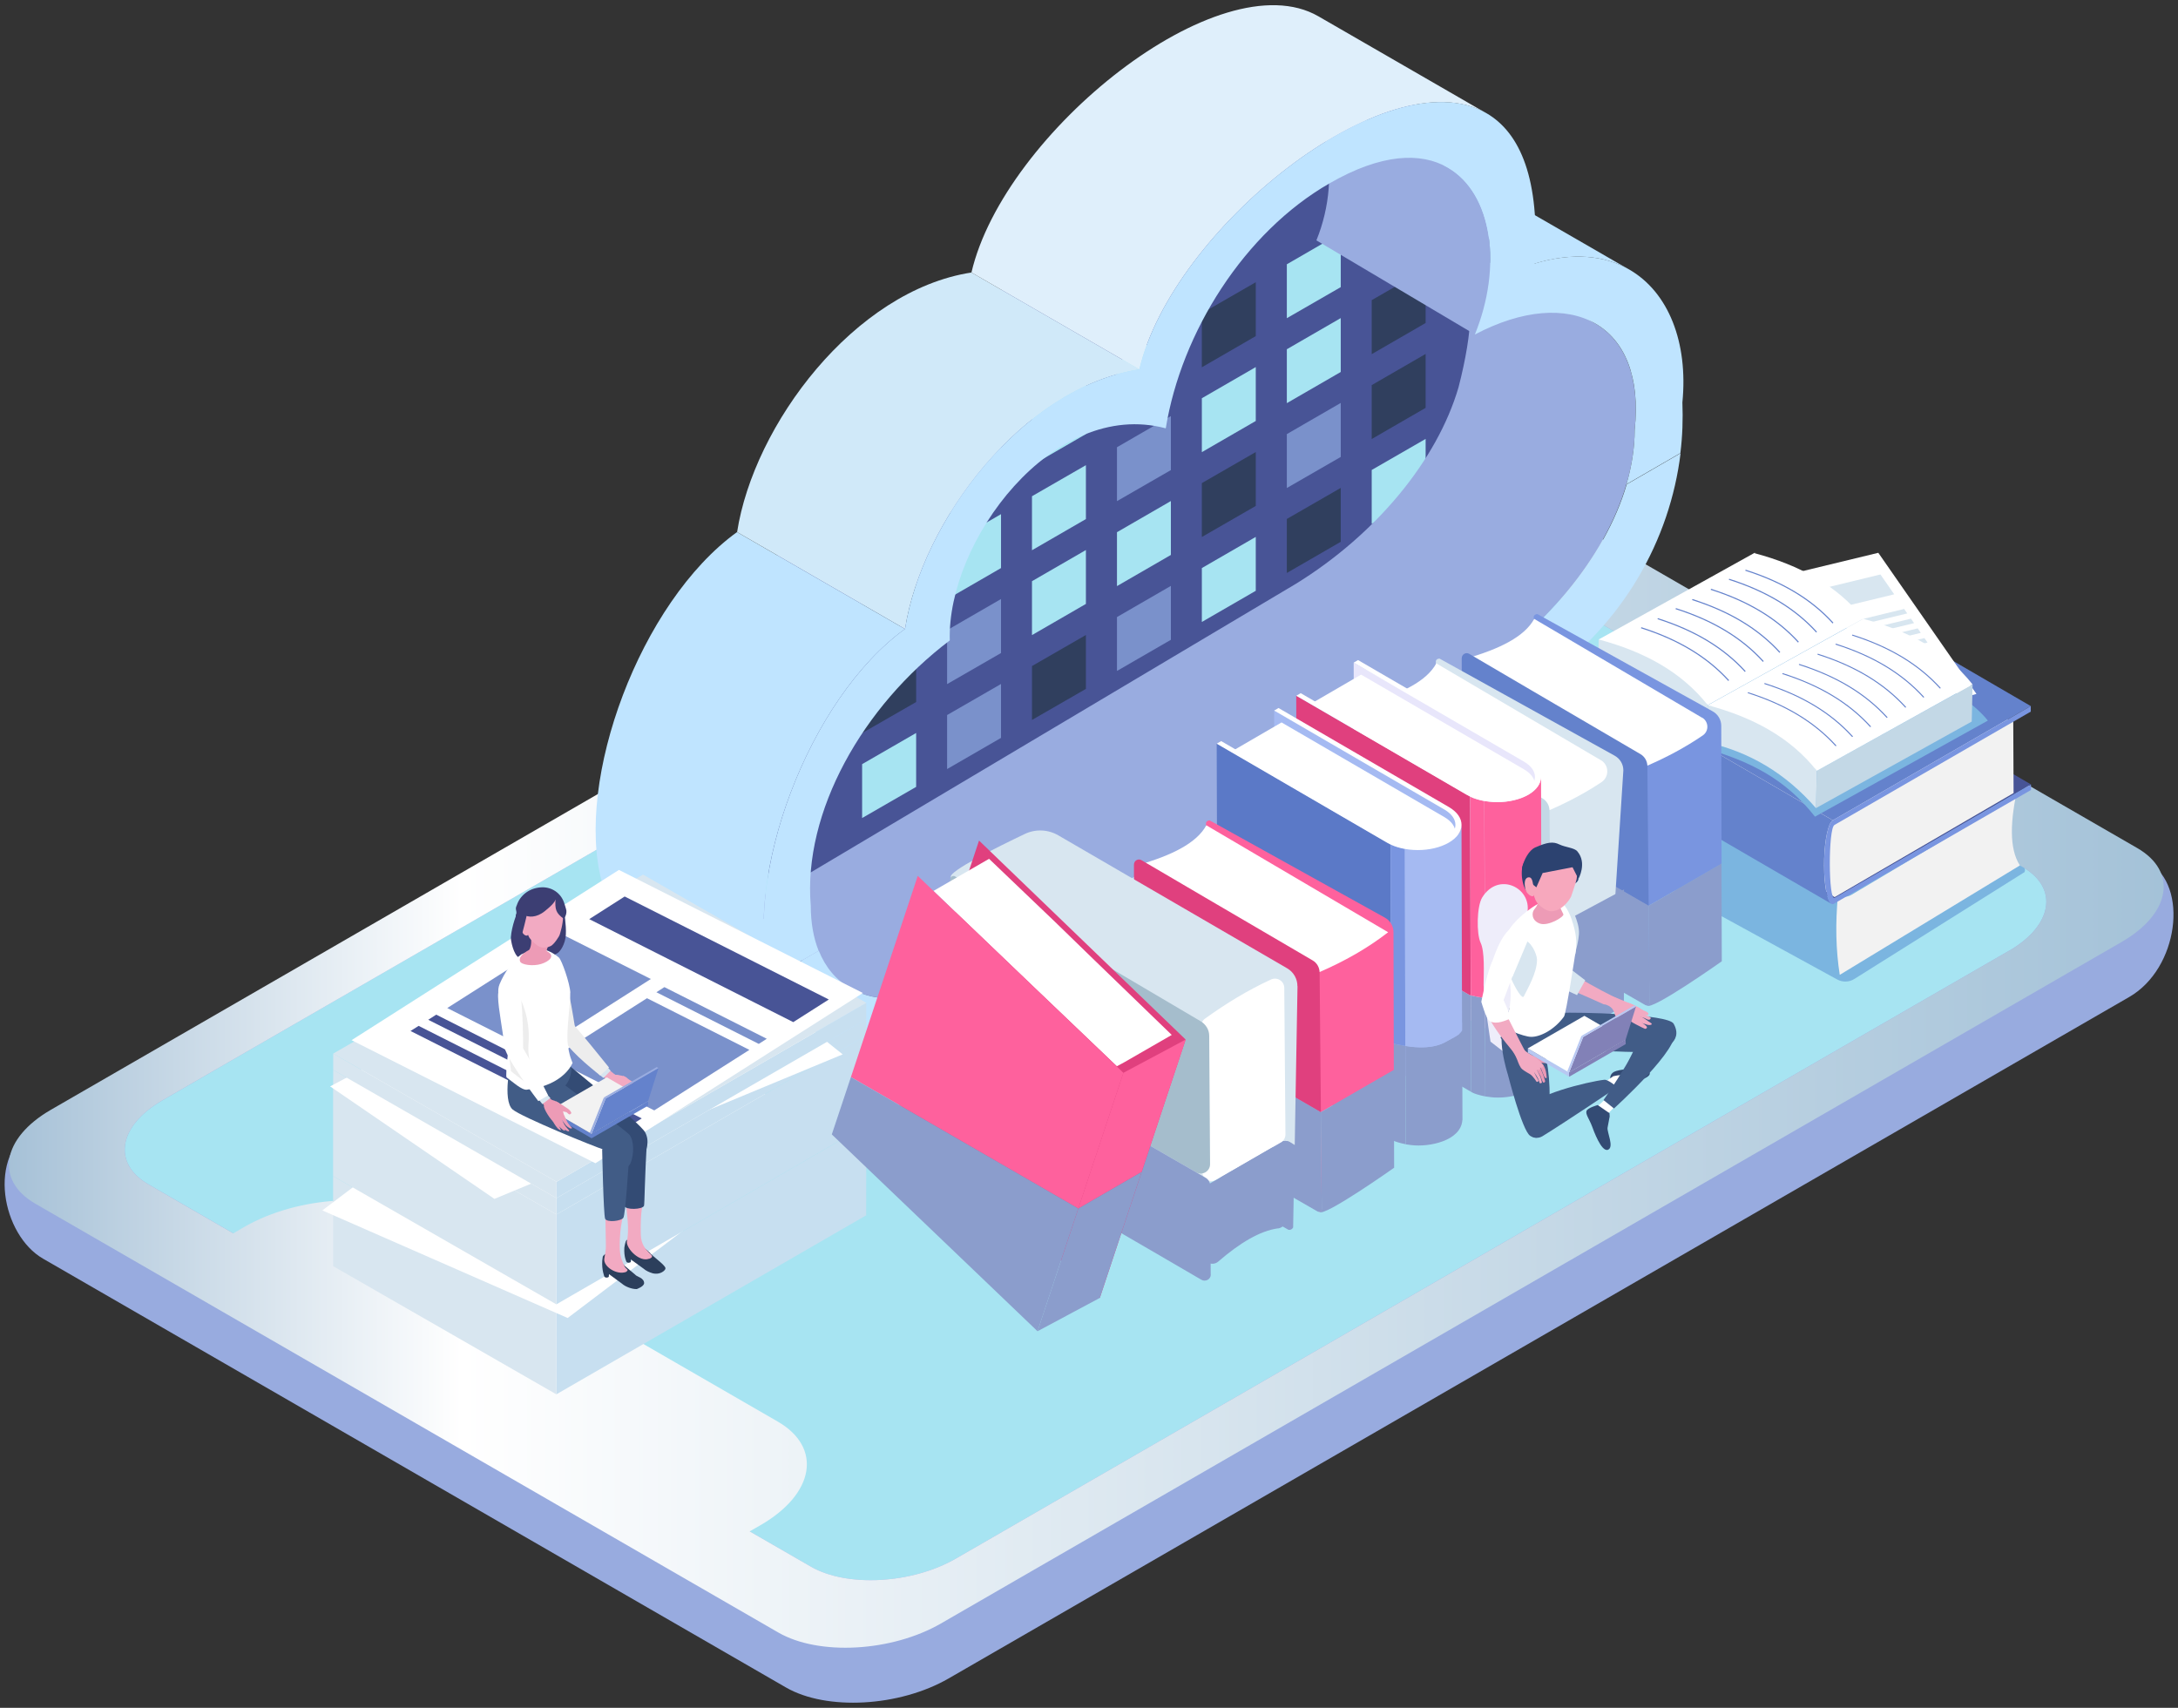 <?xml version="1.0" encoding="UTF-8"?><svg xmlns="http://www.w3.org/2000/svg" xmlns:xlink="http://www.w3.org/1999/xlink" viewBox="0 0 204 160"><rect x="0" y="0" width="204" height="160" fill="#333333" stroke="none"/><defs><style>.cls-1{fill:url(#linear-gradient);}.cls-2{fill:#f7a8bd;}.cls-3{fill:#f2f2f2;}.cls-4{fill:#ed9bb6;}.cls-5{fill:#eb98b4;}.cls-6{fill:#e8e6fb;}.cls-7{fill:#ededed;}.cls-8{fill:#fff;}.cls-9{fill:#f2aac2;}.cls-10{fill:#fe619d;}.cls-11{fill:#6482cc;}.cls-12{fill:#98abdf;}.cls-13{fill:#99ace0;}.cls-14{fill:#b8c8f2;}.cls-15{fill:#8b9dcc;}.cls-16{fill:#334b74;}.cls-17{fill:#303f5e;}.cls-18{fill:#a5bdcc;}.cls-19{fill:#a5baf2;}.cls-20{fill:#a9d0ee;}.cls-21{fill:#bfe4ff;}.cls-22{fill:#e0407e;}.cls-23{fill:#d0e9f9;}.cls-24{fill:#c3d8e6;}.cls-25{fill:#d8e6f0;}.cls-26{fill:#dfeffb;}.cls-27{fill:#c7dff0;}.cls-28{fill:#a7e4f2;}.cls-29{fill:#415c87;}.cls-30{fill:#415c86;}.cls-31{fill:#5b79c7;}.cls-32{fill:#485496;}.cls-33{fill:#2c3f5c;}.cls-34{fill:#2c4270;}.cls-35{fill:#3c3e73;}.cls-36{fill:#7995e0;}.cls-37{fill:#8281b7;}.cls-38{fill:#7bb5e0;}.cls-39{fill:#7a91cb;}.cls-40{fill:#eeedfa;mix-blend-mode:multiply;}.cls-41{isolation:isolate;}</style><linearGradient id="linear-gradient" x1=".84" y1="96.11" x2="202.66" y2="96.11" gradientUnits="userSpaceOnUse"><stop offset="0" stop-color="#a6c1d7"/><stop offset=".21" stop-color="#fff"/><stop offset="1" stop-color="#a4c2d8"/></linearGradient></defs><g class="cls-41"><g id="_レイヤー_1"><g><g><path class="cls-12" d="m201.22,80.79l-69.91-36.37c-3.8-2.2-10.63-1.82-15.24.84L3.27,105.59c-4.61,2.66-3.05,10.14.76,12.33l69.58,40.17c3.8,2.2,10.63,1.82,15.24-.84l110.59-63.85c4.61-2.66,5.6-10.41,1.79-12.61Z"/><path class="cls-28" d="m188.16,89.08l-98.63,56.94c-4.11,2.37-10.2,2.71-13.59.75L13.89,110.95c-3.39-1.96-2.81-5.47,1.3-7.85l98.63-56.94c4.11-2.37,10.2-2.71,13.59-.75l62.05,35.83c3.39,1.96,2.81,5.47-1.3,7.85Z"/><path class="cls-1" d="m200.18,79.45l-69.58-40.17c-3.8-2.2-10.63-1.82-15.24.84L4.77,103.97c-4.61,2.66-5.27,6.6-1.46,8.8l69.58,40.17c3.8,2.2,10.63,1.82,15.24-.84l110.59-63.85c4.61-2.66,5.27-6.6,1.46-8.8Zm-12.02,9.63l-98.63,56.94c-4.11,2.37-10.2,2.71-13.59.75l-5.72-3.3,1.01-.58c5.09-2.94,5.81-7.29,1.61-9.71l-33.16-19.15c-4.2-2.42-11.73-2.01-16.82.93l-1.01.59-7.96-4.6c-3.39-1.96-2.81-5.47,1.3-7.85l98.63-56.94c4.11-2.37,10.2-2.71,13.59-.75l62.05,35.83c3.39,1.96,2.81,5.47-1.3,7.85Z"/></g><g><g><path class="cls-38" d="m189.59,81.31c.1.12.1.25.03.4l-15.94,10.01c-.48.3-1.09.32-1.59.05l-19.42-10.63s-.91-8.06-.25-8.15l9.99-5.94c.48-.29,1.08-.3,1.57-.02l25.61,14.28Z"/><path class="cls-3" d="m189.02,73.62l-16.87,10.25c-.25,2.64-.2,5.13.17,7.46l16.87-10.25c-1.02-1.58-.92-4.21-.17-7.46Z"/><path class="cls-38" d="m169.73,62.69c-.15-.08-.34-.08-.49,0l-16.72,10.16c-.17.1-.17.35.01.45l19.58,10.55c.41.23.91.22,1.31-.02l16.02-9.54c.32-.19.3-.65-.03-.83l-19.69-10.78Z"/></g><g><polygon class="cls-32" points="171.7 84.26 150.35 71.62 168.74 61 190.23 73.49 171.7 84.26"/><polygon class="cls-3" points="171.84 84.05 150.35 70.23 168.74 59.61 188.57 67.58 188.6 74.3 171.84 84.05"/><polygon class="cls-11" points="171.67 76.85 150.17 64.36 168.72 53.65 190.21 66.15 171.67 76.85"/><path class="cls-11" d="m171.54,84.68l-21.49-12.49c-.38-.22-.68-1.68-.69-3.58,0-1.8.25-3.43.63-4.05.08-.12.14-.17.18-.2l21.49,12.49s-.1.08-.18.2c-.38.62-.64,2.25-.63,4.05,0,1.9.3,3.36.69,3.58Z"/><path class="cls-36" d="m171.67,76.85l18.54-10.7v.52s-18.39,10.62-18.39,10.62c-.59.34-.57,7.17.02,6.83l18.39-10.62v.51s-18.5,10.68-18.5,10.68c-.47.22-.87-1.39-.88-3.59,0-1.8.25-3.43.63-4.05.08-.12.14-.17.18-.2Z"/></g><g><polygon class="cls-8" points="185.12 65.01 166.53 70.36 156.83 56.41 175.93 51.79 185.12 65.01"/><g><polygon class="cls-25" points="173.06 64.68 166.15 66.35 161.96 60.33 168.87 58.65 173.06 64.68"/><polygon class="cls-25" points="160.14 57.7 161.43 59.55 177.42 55.68 176.13 53.82 160.14 57.7"/><polygon class="cls-25" points="178.64 57.47 170.63 59.41 170.34 59 178.35 57.05 178.64 57.47"/><polygon class="cls-25" points="179.28 58.38 171.26 60.32 170.97 59.9 178.99 57.96 179.28 58.38"/><polygon class="cls-25" points="179.91 59.29 171.89 61.23 171.6 60.81 179.62 58.87 179.91 59.29"/><polygon class="cls-25" points="180.54 60.2 172.52 62.14 172.23 61.72 180.25 59.78 180.54 60.2"/><polygon class="cls-25" points="181.17 61.11 173.16 63.05 172.87 62.63 180.88 60.69 181.17 61.11"/><polygon class="cls-25" points="181.8 62.02 173.79 63.96 173.5 63.54 181.51 61.6 181.8 62.02"/><polygon class="cls-25" points="182.44 62.92 174.42 64.87 174.13 64.45 182.15 62.51 182.44 62.92"/><polygon class="cls-25" points="182.89 63.59 166.79 67.49 166.5 67.08 182.6 63.17 182.89 63.59"/><polygon class="cls-25" points="183.53 64.51 167.43 68.41 167.14 68 183.24 64.09 183.53 64.51"/></g></g><g><g><path class="cls-38" d="m159.26,70l16.19-9c-2.72-3.44-11.02-6.38-11.05-6.39l-15.73,8.74c-.17.09-.14.35.05.4,4.46,1.24,7.92,2.9,10.54,6.24Z"/><path class="cls-25" d="m149.74,59.9l-.08,3.49c3.95.87,7.37,2.88,10.22,6.16l.08-3.49c-2.13-3.53-5.67-5.42-10.22-6.16Z"/><path class="cls-8" d="m159.95,66.06l14.58-8.11c-2.45-3.09-5.97-5-10.18-6.12l.06-.03s-.05,0-.08,0l-14.59,8.11c4.24,1.13,7.77,3.04,10.22,6.16Z"/><g><path class="cls-11" d="m161.96,63.73c-2.03-2.23-4.72-3.85-8.23-4.97l-.03.1c3.49,1.11,6.17,2.73,8.18,4.94l.07-.07Z"/><path class="cls-11" d="m163.51,62.88c-2.03-2.23-4.72-3.85-8.23-4.97l-.03.1c3.49,1.11,6.17,2.73,8.18,4.94l.07-.07Z"/><path class="cls-11" d="m165.2,61.94c-2.03-2.23-4.72-3.85-8.23-4.97l-.03.1c3.49,1.11,6.17,2.73,8.18,4.94l.07-.07Z"/><path class="cls-11" d="m166.75,61.09c-2.03-2.23-4.72-3.85-8.23-4.97l-.03.1c3.49,1.11,6.17,2.73,8.18,4.94l.07-.07Z"/><path class="cls-11" d="m168.49,60.13c-2.03-2.23-4.72-3.85-8.23-4.97l-.03.1c3.49,1.11,6.17,2.73,8.18,4.94l.07-.07Z"/><path class="cls-11" d="m170.19,59.19c-2.03-2.23-4.72-3.85-8.23-4.97l-.03.1c3.49,1.11,6.17,2.73,8.18,4.94l.07-.07Z"/><path class="cls-11" d="m171.73,58.34c-2.03-2.23-4.72-3.85-8.23-4.97l-.03.1c3.49,1.11,6.17,2.73,8.18,4.94l.07-.07Z"/></g></g><g><path class="cls-38" d="m170,76.51l16.19-9c-2.72-3.44-10.7-6.51-10.73-6.51l-16.2,9c4.71,1.26,8.01,3.04,10.74,6.51Z"/><g><polygon class="cls-24" points="170.17 72.22 170.09 75.71 184.68 67.6 184.76 64.12 170.17 72.22"/><path class="cls-25" d="m159.95,66.06l-.08,3.49c3.95.87,7.37,2.88,10.22,6.16l.08-3.49c-2.13-3.53-5.67-5.42-10.22-6.16Z"/><path class="cls-8" d="m170.17,72.22l14.58-8.11c-2.45-3.09-5.97-5-10.18-6.12l.06-.03s-.05,0-.08,0l-14.59,8.11c4.24,1.13,7.77,3.04,10.22,6.16Z"/></g><g><path class="cls-11" d="m172,69.87s0-.03-.01-.04c-2.03-2.23-4.72-3.85-8.23-4.97-.03,0-.05,0-.06.03,0,.03,0,.05.03.06,3.49,1.11,6.17,2.73,8.18,4.94.02.02.05.02.07,0,0,0,.01-.02.02-.03Z"/><path class="cls-11" d="m173.55,69.01s0-.03-.01-.04c-2.03-2.23-4.72-3.85-8.23-4.97-.03,0-.05,0-.06.03,0,.03,0,.05.03.06,3.49,1.11,6.17,2.73,8.18,4.94.02.02.05.02.07,0,0,0,.01-.02.02-.03Z"/><path class="cls-11" d="m175.24,68.08s0-.03-.01-.04c-2.03-2.23-4.72-3.85-8.23-4.97-.03,0-.05,0-.06.03,0,.03,0,.05.03.06,3.49,1.11,6.17,2.73,8.18,4.94.02.02.05.02.07,0,0,0,.01-.02.02-.03Z"/><path class="cls-11" d="m176.79,67.22s0-.03-.01-.04c-2.03-2.23-4.72-3.85-8.23-4.97-.03,0-.05,0-.06.03,0,.03,0,.05.03.06,3.49,1.11,6.17,2.73,8.18,4.94.02.02.05.02.07,0,0,0,.01-.02.02-.03Z"/><path class="cls-11" d="m178.53,66.26s0-.03-.01-.04c-2.03-2.23-4.72-3.85-8.23-4.97-.03,0-.05,0-.06.03,0,.03,0,.05.03.06,3.49,1.11,6.17,2.73,8.18,4.94.02.02.05.02.07,0,0,0,.01-.02.02-.03Z"/><path class="cls-11" d="m180.22,65.32s0-.03-.01-.04c-2.03-2.23-4.72-3.85-8.23-4.97-.03,0-.05,0-.06.03,0,.03,0,.05.03.06,3.49,1.11,6.17,2.73,8.18,4.94.02.02.05.02.07,0,0,0,.01-.02.02-.03Z"/><path class="cls-11" d="m181.77,64.47s0-.03-.01-.04c-2.03-2.23-4.72-3.85-8.23-4.97-.03,0-.05,0-.06.03,0,.03,0,.05.03.06,3.49,1.11,6.17,2.73,8.18,4.94.02.02.05.02.07,0,0,0,.01-.02.02-.03Z"/></g></g></g></g><g><g><path class="cls-32" d="m80.97,96.58l28.53-16.54,29.13-16.82c1.97-1.14,3.57-3.66,3.57-5.63V16.8l-14.97-10.72-48.74,30.76c-1.97,1.14-5.4,3.23-5.4,5.2l-1.35,47.27c0,1.97,7.25,8.42,9.22,7.28Z"/><g><polygon class="cls-17" points="128.48 25.22 133.53 22.3 133.53 17.25 128.48 20.17 128.48 25.22"/><polygon class="cls-28" points="120.53 29.81 125.58 26.9 125.58 21.84 120.53 24.76 120.53 29.81"/><polygon class="cls-17" points="112.57 34.41 117.62 31.49 117.62 26.44 112.57 29.35 112.57 34.41"/><polygon class="cls-28" points="104.62 39 109.67 36.08 109.67 31.03 104.62 33.95 104.62 39"/><polygon class="cls-28" points="96.66 43.59 101.71 40.67 101.71 35.62 96.66 38.54 96.66 43.59"/><polygon class="cls-39" points="88.71 48.18 93.76 45.27 93.76 40.21 88.71 43.13 88.71 48.18"/><polygon class="cls-28" points="80.75 52.78 85.81 49.86 85.81 44.81 80.75 47.72 80.75 52.78"/><polygon class="cls-17" points="128.48 33.18 133.53 30.26 133.53 25.21 128.48 28.12 128.48 33.18"/><polygon class="cls-28" points="120.53 37.77 125.58 34.85 125.58 29.8 120.53 32.72 120.53 37.77"/><polygon class="cls-28" points="112.57 42.36 117.62 39.44 117.62 34.39 112.57 37.31 112.57 42.36"/><polygon class="cls-39" points="104.62 46.95 109.67 44.04 109.67 38.98 104.62 41.9 104.62 46.95"/><polygon class="cls-28" points="96.66 51.55 101.71 48.63 101.71 43.58 96.66 46.49 96.66 51.55"/><polygon class="cls-28" points="88.71 56.14 93.76 53.22 93.76 48.17 88.71 51.09 88.71 56.14"/><polygon class="cls-17" points="80.75 60.73 85.81 57.81 85.81 52.76 80.75 55.68 80.75 60.73"/><polygon class="cls-17" points="128.48 41.13 133.53 38.21 133.53 33.16 128.48 36.08 128.48 41.13"/><polygon class="cls-39" points="120.53 45.72 125.58 42.81 125.58 37.75 120.53 40.67 120.53 45.72"/><polygon class="cls-17" points="112.57 50.31 117.62 47.4 117.62 42.35 112.57 45.26 112.57 50.31"/><polygon class="cls-28" points="104.62 54.91 109.67 51.99 109.67 46.94 104.62 49.86 104.62 54.91"/><polygon class="cls-28" points="96.66 59.5 101.71 56.58 101.71 51.53 96.66 54.45 96.66 59.5"/><polygon class="cls-39" points="88.71 64.09 93.76 61.18 93.76 56.12 88.71 59.04 88.71 64.09"/><polygon class="cls-17" points="80.75 68.68 85.81 65.77 85.81 60.72 80.75 63.63 80.75 68.68"/><polygon class="cls-28" points="128.48 49.08 133.53 46.17 133.53 41.12 128.48 44.03 128.48 49.08"/><polygon class="cls-17" points="120.53 53.68 125.58 50.76 125.58 45.71 120.53 48.62 120.53 53.68"/><polygon class="cls-28" points="112.57 58.27 117.62 55.35 117.62 50.3 112.57 53.22 112.57 58.27"/><polygon class="cls-39" points="104.62 62.86 109.67 59.94 109.67 54.89 104.62 57.81 104.62 62.86"/><polygon class="cls-17" points="96.66 67.45 101.71 64.54 101.71 59.49 96.66 62.4 96.66 67.45"/><polygon class="cls-39" points="88.71 72.05 93.76 69.13 93.76 64.08 88.71 66.99 88.71 72.05"/><polygon class="cls-28" points="80.75 76.64 85.81 73.72 85.81 68.67 80.75 71.59 80.75 76.64"/><polygon class="cls-28" points="128.48 57.04 133.53 54.12 133.53 49.07 128.48 51.99 128.48 57.04"/><polygon class="cls-39" points="120.53 61.63 125.58 58.71 125.58 53.66 120.53 56.58 120.53 61.63"/><polygon class="cls-39" points="112.57 66.22 117.62 63.31 117.62 58.25 112.57 61.17 112.57 66.22"/><polygon class="cls-17" points="104.62 70.82 109.67 67.9 109.67 62.85 104.62 65.76 104.62 70.82"/><polygon class="cls-28" points="96.66 75.41 101.71 72.49 101.71 67.44 96.66 70.36 96.66 75.41"/><polygon class="cls-28" points="88.71 80 93.76 77.08 93.76 72.03 88.71 74.95 88.71 80"/><polygon class="cls-28" points="80.75 84.59 85.81 81.68 85.81 76.62 80.75 79.54 80.75 84.59"/></g></g><g><path class="cls-13" d="m149.42,30.31l-15.73-9.08c2.73,1.57,5.74,4.15,2.92,15.06h0c-2,6.84-7.76,13.8-15.24,18.41l-46.1,27.43c-4.54,2.62-8.62,2.96-11.38,1.36l15.73,9.08c2.76,1.6,6.84,1.26,11.38-1.36l46.1-27.43c7.48-4.6,13.24-11.56,15.24-18.41h0,0c.5-1.72.77-3.43.77-5.09.53-5.01-.97-8.39-3.69-9.97Z"/><path id="_Path_" class="cls-21" d="m76.13,97.44c-2.03-1.17-3.34-3.2-4.02-5.74l-15.73-9.08c.68,2.54,1.99,4.56,4.02,5.74l15.73,9.08Z"/><polygon id="_Path_-2" class="cls-21" points="72.1 91.7 76.67 89.06 60.94 79.98 56.37 82.62 72.1 91.7"/><path id="_Path_-3" class="cls-21" d="m76.13,97.44c3.11,1.8,7.94,1.61,14.88-1.76,12.21-8.36,33.95-18.24,53.46-31.93,7.59-5.32,11.95-13.19,12.94-21.29l-5.05,2.92c-2,6.84-7.76,13.8-15.24,18.41l-46.1,27.43c-4.54,2.62-8.62,2.96-11.38,1.36-1.31-.75-2.32-1.94-2.95-3.51l-4.57,2.64c.68,2.54,1.99,4.56,4.02,5.74Z"/><path id="_Path_-4" class="cls-21" d="m143.74,24.7c3.57-1.09,6.57-.77,8.86.56l-15.73-9.08c-2.29-1.32-5.29-1.64-8.86-.56l15.73,9.08Z"/><path id="_Path_-5" class="cls-13" d="m138.15,31.34c2.59-6.34,1.67-13.21-2.54-15.64l-15.73-9.08c4.21,2.43,6,9.56,3.42,15.9l14.86,8.82Z"/></g><g><path id="_Path_-6" class="cls-21" d="m72.1,91.7c-2.55-9.49,3.59-26.21,12.66-32.77l-15.73-9.08c-9.08,6.56-15.21,23.27-12.66,32.77l15.73,9.08Z"/><path id="_Path_-7" class="cls-23" d="m84.77,58.93c1.56-10.06,10.98-22.63,21.95-24.32l-15.73-9.08c-10.97,1.69-20.39,14.26-21.95,24.32l15.73,9.08Z"/><path id="_Path_-8" class="cls-26" d="m106.72,34.61c3.05-13.1,23.25-29.34,32.5-24l-15.73-9.08c-9.25-5.34-29.45,10.9-32.5,24l15.73,9.08Z"/><path id="_Path_-9" class="cls-21" d="m72.1,91.7l4.57-2.64c-.47-1.19-.73-2.6-.73-4.21-.74-8.77,4.87-18.7,13.02-24.85-.27-9.26,9.64-22.7,20.23-19.87,1.46-8.99,7.35-18.37,15.35-22.96,4.84-2.79,8.54-2.93,11.06-1.47,4.21,2.43,5.13,9.3,2.54,15.64,4.46-2.35,8.5-2.63,11.28-1.03,2.73,1.57,4.23,4.96,3.69,9.97,0,1.67-.27,3.37-.77,5.09l5.05-2.92c.2-1.58.25-3.17.19-4.75.55-5.62-1.3-10.33-4.98-12.45-2.29-1.32-5.29-1.64-8.86-.56.53-7.89-1.35-12.26-4.52-14.09-9.25-5.34-29.45,10.9-32.5,24-10.97,1.69-20.39,14.26-21.95,24.32-9.08,6.56-15.21,23.27-12.66,32.77Z"/></g></g><g><g><g><g><polygon class="cls-27" points="81.14 105.43 81.13 113.86 52.11 130.63 52.12 122.2 81.14 105.43"/><polygon class="cls-25" points="52.12 122.2 52.11 130.63 31.2 118.62 31.2 110.19 52.12 122.2"/></g><polygon class="cls-8" points="77.49 105.07 53.17 123.48 30.19 113.4 54.51 94.99 77.49 105.07"/><polygon class="cls-27" points="81.14 97.01 81.13 105.43 52.11 122.2 52.12 113.78 81.14 97.01"/><polygon class="cls-25" points="52.12 113.78 52.11 122.2 31.2 110.19 31.2 101.77 52.12 113.78"/></g><g><polygon class="cls-27" points="81.14 95.48 81.14 97.01 52.12 113.78 52.12 112.25 81.14 95.48"/><polygon class="cls-25" points="52.12 112.25 52.12 113.78 31.2 101.77 31.21 100.86 31.21 100.24 52.12 112.25"/><polygon class="cls-8" points="78.93 98.78 46.31 112.32 30.92 101.78 62.07 85.29 78.93 98.78"/></g></g><g><polygon class="cls-27" points="81.14 93.95 81.14 95.48 52.12 112.25 52.13 110.72 81.14 93.95"/><polygon class="cls-25" points="52.13 110.72 52.12 112.25 31.21 100.24 31.21 98.71 52.13 110.72"/><polygon class="cls-25" points="81.14 93.95 52.13 110.72 31.21 98.71 60.23 81.94 81.14 93.95"/></g><g><polygon class="cls-8" points="55.77 108.98 32.93 97.45 57.97 81.5 80.82 93.03 55.77 108.98"/><g><polygon class="cls-39" points="50.15 98.61 41.89 94.44 52.7 87.56 60.96 91.72 50.15 98.61"/><polygon class="cls-32" points="58.51 83.99 55.19 86.11 74.3 95.76 77.63 93.64 58.51 83.99"/><g><polygon class="cls-39" points="71.82 97.32 62.23 92.48 61.48 92.96 71.07 97.8 71.82 97.32"/><polygon class="cls-39" points="70.19 98.36 60.6 93.52 51.69 99.19 61.28 104.03 70.19 98.36"/></g><polygon class="cls-32" points="59.36 105.25 40.11 95.54 40.86 95.06 60.11 104.78 59.36 105.25"/><polygon class="cls-32" points="57.71 106.31 38.45 96.59 39.21 96.11 58.46 105.83 57.71 106.31"/></g></g></g><g><g><g><g><g><path class="cls-33" d="m60.82,117.31c-1.04-.88-.51-.19-1.17-1.24-.37-.01-.94-.03-1.03.21-.09.24-.14.6-.14.6-.06.89.21,1.36.21,1.36.13.09.26.08.39,0v-.25s1.19.86,1.19.86c.21.19.54.35.86.44.35.09.72.03,1-.18.11-.09.21-.19.2-.3-.03-.31-1.24-1.12-1.5-1.49Z"/><path class="cls-9" d="m60.78,117.93c-.86.33-2.08-.9-2.07-1.59.28-1.18-.04-2.86-.05-3.45-.01-.5,1.57-.13,1.57-.13,0,0-.27.68-.21,2.93.05,1.75,1.71,1.89.77,2.25Z"/></g><g><path class="cls-33" d="m59.51,119.43c-1.06-.9-1.23-.94-1.91-2-.37-.01-.87-.17-1.14.3l-.05.38c-.06.9.21,1.52.21,1.52.13.09.26.09.4,0l.02-.26,1.2.88c.34.31.96.53,1.4.52,0,0,.69-.24.69-.56,0-.49-.68-.6-.82-.77Z"/><path class="cls-9" d="m58.65,119.16c-.86.33-2.14-.48-2.05-1.22.08-.53.16-.84.15-1.25-.03-2.62-.1-3,.04-3.44.14-.44,1.41-.23,1.59.06.18.29-.39,1.3-.33,3.66.02.74.24,1.19.39,1.55.21.5.53.36.21.64Z"/></g></g><path class="cls-16" d="m58.73,107.63c.09,3.27-.33,5.15-.27,5.34.13.41,1.72.35,1.86,0,.06-.14.06-2.69.29-6.23l-1.88.89Z"/><path class="cls-30" d="m56.4,107.66s.12,6.14.28,6.52c.16.38,1.53.22,1.71-.1.18-.33.45-4.15.65-7.59l-2.63,1.18Z"/></g><path class="cls-16" d="m60.41,106.06c-.46-.85-7.22-6.33-7.22-6.33l-3.1,2.51s8.01,5.68,8.77,6.26c.54.41,1.2.22,1.44-.24.24-.46.58-1.35.12-2.19Z"/><path class="cls-30" d="m58.96,106.32c-.4-.48-7.59-5.8-7.59-5.8l-3.27-1.25c-.32-.08-1.05,3.84-.09,4.67.79.69,7.72,3.52,8.53,3.76.81.24-.14,1.74.57,1.95.71.22,1.72-.15,1.94-.66.38-.92.31-2.19-.09-2.67Z"/><path class="cls-30" d="m48.15,101.1c0,.49.18,1.01.57,1.3.47.35,1.12.31,1.71.24.52-.06,1.05-.12,1.54-.3.49-.18.95-.5,1.21-.96.25-.46.5-1.29.17-1.7-.19-.24-3.13-.43-3.73-.46-.22-.01-1.47,1.28-1.47,1.88Z"/></g><g><g><path class="cls-9" d="m56.45,99.75l-.55.5s.99.99,1.02,1.03c.41,0,.6-.25.71-.58l-1.18-.96Z"/><g><path class="cls-9" d="m57.55,100.68s.48.05.82.27c.31.2.55.56.56.58.02.03.15.14.16.3,0,.1-.11.27-.16.32-.13.11-.34.11-.44.16-.11.06-.14.14-.24.08-.41-.23-1.55-.74-1.62-1.65-.29-.28.92-.06.92-.06Z"/><path class="cls-9" d="m58.49,100.97c.06-.03,1.29,1.54,1.24,1.66-.01.03-.11.09-.21.08-.1-.01-.69-1.02-.69-1.11,0-.09-.34-.63-.34-.63Z"/><path class="cls-9" d="m58.72,101.56c.06-.03.96,1.34.9,1.46-.01.03-.11.09-.21.08-.1-.01-.69-1.02-.69-1.11,0-.09,0-.43,0-.43Z"/><path class="cls-9" d="m58.37,101.59c.06-.03.96,1.34.9,1.46-.01.03-.11.09-.21.08-.1-.01-.69-1.02-.69-1.11,0-.09,0-.43,0-.43Z"/><path class="cls-9" d="m58.23,101.94s.72,1.01.68,1.1c-.01.02-.08.07-.16.06-.08,0-.52-.77-.52-.84,0-.07,0-.33,0-.33Z"/><g><path class="cls-9" d="m57.6,100.69c.35,0,.96.13,1.13.32l-.27.25c-.08,0-.22.27-.4.27-.17,0-.5-.1-.6-.29-.1-.19-.02-.68.14-.54Z"/><path class="cls-9" d="m58.35,100.8c.16,0,.51.3.58.35.09.07.47.29.48.31.05.09-.16.21-.25.2-.1-.01-.29-.21-.29-.21,0,0,.05,0-.35-.08-.4-.07-.18-.56-.18-.56Z"/></g></g></g><path class="cls-7" d="m54,97.18s-.87-5.97-1.38-6.32c-.51-.35-1.36,1.88-1.1,2.76.57,1.86,1.07,3.95,1.69,4.07.92.18.78-.51.78-.51Z"/><g><polygon class="cls-25" points="56.89 99.96 56.09 100.65 56.52 100.99 57.19 100.31 56.89 99.96"/><path class="cls-7" d="m53.43,95.71s-.97.8-.48,1.85c.48,1.04,3.23,3.16,3.27,3.2l.82-.75s-3.5-4.36-3.6-4.3Z"/></g></g><g><path class="cls-35" d="m48.55,85.2c.17-.48,4.28.15,4.28.15,0,0,.22,1.31.17,2.21-.05.9-.52,1.58-.79,1.74-.41.23-1.85.98-1.85.98,0,0-1.16-.27-1.72-.54-.55-.26-.81-1.66-.79-1.93.07-1.06.59-2.32.69-2.6Z"/><g><path class="cls-8" d="m53.42,93.01c-.04-.9-.81-3.07-1.07-3.3-.25-.23-.87-.65-1.51-.78-.64-.13-1.99.47-1.99.47-.75.51-1.58,1.65-2.06,2.81-.48,1.16.6,2.79.93,5.18,0,0-.42,3.44-.27,3.55.5.36,1.42,1.21,1.89,1.15,3.54-.42,4.29-2.52,4.29-2.52,0,0-.36-.69-.47-1.95-.1-1.26.29-3.71.25-4.61Z"/><path class="cls-4" d="m49.64,88.95c-.83.43-1.04.79-.93,1.12.11.32,1.21.48,1.98.24.77-.24,1.34-.76.59-1.16-.75-.4-.82-.63-1.65-.2Z"/><path class="cls-7" d="m47.91,92.54c-.6-.19-.67,1.58-.68,2.01,0,.43.63,5.8.63,5.8,0,0,1.9,1.61,2.03,1.26.29-.8-.53-2.16-.39-3.78.24-2.74-.99-5.1-1.59-5.28Z"/><path class="cls-20" d="m47.81,93.38c.17-.43,1.13,1.01.83,1.98-.63,2.07-.92,2.03-.92,2.03,0,0-.62-2.23.09-4.01Z"/></g><g><path class="cls-4" d="m51.97,87.35c-.31.84-.66,1.16-.77,1.72-.02.13.33.28.14.5-.18.21-1.25.5-1.5.44-.5-.13-.77-.31-.46-.71.69-.87.19-1.67.34-2.52l2.24.58Z"/><path class="cls-9" d="m49.95,83.63c.14-.05,1.31-.07,1.46-.01,2.15.76,1.07,3.72,1.02,3.93-.05.19-.55.94-.84,1.08-.32.15-.64.2-.99.09-.34-.1-1.03-.8-1.08-.99-.06-.21-1.69-3.28.44-4.1Z"/><path class="cls-9" d="m49.39,87.65c-.21.05-.45-.17-.54-.49-.09-.32,0-.63.21-.68.21-.05.54,1.12.33,1.17Z"/><path class="cls-35" d="m48.4,84.83c.27-.87,1.11-1.65,2.33-1.7.95-.04,1.78.53,2.09,1.4.04.11.22.67.23.78.04.48-.25.76-.25.76-.73-.51-.83-.89-.77-1.81-.4.51-.89.69-1.43.71-.56.02-1.25-.29-1.25-.29,0,0,.07.4.03.8-.03.36-.48,2.02-.48,2.02,0,0-.56-1.37-.59-1.6-.03-.23.08-.27.06-.4,0-.04,0-.11-.04-.27-.03-.17,0-.24.06-.4Z"/><path class="cls-35" d="m49.23,84.51l2.83-.32c-.04.26-.34.62-1.04,1.18-.74.59-1.53.65-2.13.25.04-.27.35-1.11.35-1.11Z"/></g></g><g><g><polygon class="cls-11" points="55.41 106.64 51.55 104.4 51.55 103.99 55.41 106.23 55.41 106.64"/><polygon class="cls-3" points="55.41 106.23 51.55 103.99 56.84 100.93 60.7 103.17 55.41 106.23"/><polygon class="cls-11" points="60.7 103.17 60.71 103.58 55.41 106.64 55.41 106.23 60.7 103.17"/></g><g><polygon class="cls-11" points="60.7 103.17 55.41 106.23 56.73 102.91 61.68 100.06 60.7 103.17"/><polygon class="cls-13" points="61.51 99.97 61.68 100.06 56.73 102.91 56.56 102.82 61.51 99.97"/><polygon class="cls-13" points="55.24 106.14 55.41 106.23 56.73 102.91 56.56 102.82 55.24 106.14"/></g></g><g><path class="cls-8" d="m49,98.08s0-6.62-.74-6.51c-.75.11-1.63.55-1.61,1.78.02,1.23.47,3.25.56,4.51.09,1.25,1.76,1.19,1.79.22Z"/><g><path class="cls-4" d="m50.95,103.56l-.24-.4.58-.44.39.32c.35.09.75.29.89.54.22.39.2.93.2.93,0,0,.23.08-.14.51-.21.26-.41.24-.74.11-.23-.09-1.03-1.28-.94-1.56Z"/><polygon class="cls-25" points="50.32 102.84 51.08 102.36 51.55 102.87 50.8 103.44 50.32 102.84"/><path class="cls-8" d="m47.18,97.76c.04-1.13.84-1.09.84-1.09,0,0,.06.11.67,1.05,1.09,1.66,2.62,4.88,2.65,4.9l-.92.54s-3.29-4.28-3.24-5.4Z"/><g><path class="cls-4" d="m52.2,105.67c-.21-.23-.41-.59-.52-.8-.1-.19-.26-.38-.13-.47.13-.09.21.11.55.54.09.14.15.33.24.52.07.15.16.31.18.36.04.11-.07.09-.32-.14Z"/><path class="cls-4" d="m52.32,105.48c-.21-.23-.25-.43-.37-.64-.1-.19-.12-.23-.21-.41-.03-.27.09-.28.43.15.05.11.28.54.4.75.15.27.39.53.36.57-.07.11-.37-.18-.61-.41Z"/><path class="cls-4" d="m52.76,105.68c-.21-.23-.35-.51-.47-.72-.1-.19-.12-.23-.21-.41-.03-.27.11-.3.44.13.05.11.22.45.33.66.15.27.5.57.47.61-.07.11-.33-.03-.57-.26Z"/><path class="cls-4" d="m53,105.42c-.21-.23-.35-.51-.47-.72-.1-.19-.12-.23-.21-.41-.02-.16-.08-.72.11-.62.12.07.19.44.32.61.05.11.3.68.41.88.16.28.44.49.41.53-.07.11-.33-.03-.57-.26Z"/><path class="cls-4" d="m52.13,103.63c.24.48.91.56.91.56,0,0,.13.08.22.18.09.1.27-.05.25-.11-.03-.08-.1-.24-.32-.39-.22-.15-.86-.57-1.06-.67-.12-.06-.12.06,0,.44Z"/></g></g></g></g><g><g><g><path class="cls-36" d="m154.41,84.87l.09,9.08c0,.14-.11.24-.23.25l-7.95-4.66-2.04-1.2c-.48-.28-.77-.8-.77-1.36l.11-22.21.04-7.02c.06-.15.18-.21.34-.22l16.41,9.11c.5.27.81.8.81,1.36l.03,12.92-6.84,3.95Z"/><path class="cls-8" d="m159.42,67.24c-4.32-2.54-15.72-9.26-15.72-9.26-.89,1.65-3.23,2.83-6.43,3.73,0,0,14.89,8.77,17.03,10.02,1.82-.79,3.57-1.72,5.19-2.83.6-.41.56-1.3-.06-1.67Z"/><path class="cls-11" d="m154.41,84.87l-17.47-10.09-.03-13.1c0-.38.39-.61.71-.42l6,3.52,10.03,5.87c.4.23.65.67.65,1.14l.12,13.09Z"/><path class="cls-15" d="m154.5,93.94c0,.14-.11.24-.23.25-.05.01-.11,0-.16-.03l-7.93-4.55-8.98-5.16c-.15-.09-.24-.24-.24-.42l-.02-9.27,17.47,10.09.09,9.08Z"/></g><path class="cls-15" d="m161.27,90.06s-6.6,4.67-7,4.14h-.01c.13-.02.23-.12.23-.26l-.09-9.08,6.84-3.95.03,9.15Z"/></g><g><g><path class="cls-25" d="m134.49,61.92c.05-.15.17-.21.34-.22l16.41,9.1c.5.28.81.8.81,1.37l-1.29,20.09s-5.43,2.24-6.51,4.57l-9.14-4.32c-.48-.28-.78-.8-.77-1.36l.15-29.23Z"/><path class="cls-8" d="m149.94,71.22c-4.53-2.67-15.41-9.07-15.41-9.07-.89,1.65-3.23,2.83-6.43,3.73,0,0,14.89,8.77,17.03,10.02,1.7-.74,3.34-1.6,4.87-2.62.75-.5.72-1.61-.06-2.07Z"/><path class="cls-24" d="m127.79,88.21c0,.17.09.33.24.42l16.91,9.71c.17.1.39-.03.39-.23l-.2-22.17c0-.47-.25-.9-.65-1.14l-16.03-9.39c-.32-.19-.71.05-.71.42l.06,22.37Z"/><path class="cls-15" d="m145.22,87.03l-17.46-10.01.03,11.19c0,.09.02.17.06.24.04.07.1.13.17.18l8.45,4.85,8.45,4.85c.09.05.18.04.26,0,.08-.04.13-.13.13-.23l-.1-11.08Z"/></g><polygon class="cls-15" points="145.22 87.03 152.11 83.33 152.1 94.23 145.19 98.34 145.22 87.03"/></g><g><path class="cls-6" d="m126.79,62.08l.08,27.68,17.28,9.28-.07-25.72c0-1.2-.79-1.95-1.85-2.52l-15.44-8.72Z"/><g><path class="cls-15" d="m137.79,102.29l-16.3-9.44-.03-9.03,16.18,9.4s.08.01.12.03l.03,9.04Z"/><path class="cls-22" d="m137.76,93.25s-.08-.02-.12-.03l-16.18-9.4v-2.92s-.05-15.72-.05-15.72l16.29,9.44.03,12.18.02,6.45Z"/><path class="cls-15" d="m139.12,102.72c-.26-.05-.52-.11-.77-.19,0,0-.31-.09-.56-.23l-.03-9.04c.36.07.81.17,1.33.25l.03,9.21Z"/><path class="cls-10" d="m139.09,93.51c-.52-.08-.97-.18-1.33-.25l-.02-6.45-.03-12.18c.27.16.63.25.63.25.22.07.46.13.69.17l.03,12.53.02,5.93Z"/><path class="cls-15" d="m144.42,100.45c-.13,1.94-3.11,2.55-4.78,2.34-.18-.02-.35-.05-.52-.07l-.03-9.21c1.19.19,2.67.25,3.8-.4.69-.4,1.31-.63,1.51-1.06l.03,8.41Z"/><path class="cls-10" d="m144.4,91.29v.75c-.2.43-.82.67-1.51,1.06-1.13.65-2.61.59-3.8.4l-.02-5.93-.03-12.53c.17.03.34.05.52.07,1.66.21,4.66-.4,4.78-2.34l.05,18.52Z"/></g><g><path class="cls-8" d="m127.48,63.2l15.27,8.88c.68.4,1.02.91,1.02,1.43,0,.52-.61.72-1.29,1.12-1.37.79-3.36.29-4.28.1l-15.27-8.88,4.56-2.65Z"/><path class="cls-8" d="m121.41,65.18l15.96,9.28c1.59.92,4.17.92,5.77,0,1.6-.92,1.6-2.42.02-3.34l-15.96-9.28-.41.24.69.4,15.27,8.88c.68.4,1.02.91,1.02,1.43,0,.52-.35,1.04-1.03,1.43-1.37.79-3.59.79-4.95,0l-15.96-9.28-.41.24Z"/></g></g><g><path class="cls-19" d="m119.34,66.56l.08,27.68,17.28,9.28-.07-25.72c0-1.2-.79-1.95-1.85-2.52l-15.44-8.72Z"/><g><path class="cls-15" d="m130.34,106.78l-16.3-9.44-.03-9.03,16.18,9.4s.08.01.12.03l.03,9.04Z"/><path class="cls-31" d="m130.31,97.74s-.08-.02-.12-.03l-16.18-9.4v-2.92s-.05-15.72-.05-15.72l16.29,9.44.03,12.18.02,6.45Z"/><path class="cls-15" d="m131.67,107.2c-.26-.05-.52-.11-.77-.19,0,0-.31-.09-.56-.23l-.03-9.04c.36.07.81.17,1.33.25l.03,9.21Z"/><path class="cls-36" d="m131.64,97.99c-.52-.08-.97-.18-1.33-.25l-.02-6.45-.03-12.18c.27.16.63.25.63.25.22.07.46.13.69.17l.03,12.53.02,5.93Z"/><path class="cls-15" d="m136.97,104.94c-.13,1.94-3.11,2.55-4.78,2.34-.18-.02-.35-.05-.52-.07l-.03-9.21c1.19.19,2.67.25,3.8-.4.69-.4,1.31-.63,1.51-1.06l.03,8.41Z"/><path class="cls-19" d="m136.95,95.78v.75c-.2.43-.82.67-1.51,1.06-1.13.65-2.61.59-3.8.4l-.02-5.93-.03-12.53c.17.03.34.05.52.07,1.66.21,4.66-.4,4.78-2.34l.05,18.52Z"/></g><g><path class="cls-8" d="m120.03,67.68l15.27,8.88c.68.4,1.02.91,1.02,1.43,0,.52-.61.72-1.29,1.12-1.37.79-3.36.29-4.28.1l-15.27-8.88,4.56-2.65Z"/><path class="cls-8" d="m113.96,69.67l15.96,9.28c1.59.92,4.17.92,5.77,0,1.6-.92,1.6-2.42.02-3.34l-15.96-9.28-.41.24.69.4,15.27,8.88c.68.4,1.02.91,1.02,1.43,0,.52-.35,1.04-1.03,1.43-1.37.79-3.59.79-4.95,0l-15.96-9.28-.41.24Z"/></g></g><g><g><path class="cls-10" d="m123.71,104.2l.09,9.08c0,.14-.11.24-.23.25l-7.95-4.66-2.04-1.2c-.48-.28-.77-.8-.77-1.36l.11-22.21.04-7.02c.06-.15.18-.21.34-.22l16.41,9.11c.5.27.81.8.81,1.36l.03,12.92-6.84,3.95Z"/><path class="cls-8" d="m130.02,87.34c-2.4-1.41-17.03-10.02-17.03-10.02-.89,1.65-3.23,2.83-6.43,3.73,0,0,14.89,8.77,17.03,10.02,2.29-.99,4.47-2.21,6.43-3.73Z"/><path class="cls-22" d="m123.71,104.2l-17.47-10.09-.03-13.1c0-.38.39-.61.71-.42l6,3.52,10.03,5.87c.4.23.65.67.65,1.14l.12,13.09Z"/><path class="cls-15" d="m123.8,113.28c0,.14-.11.24-.23.25-.05.01-.11,0-.16-.03l-7.93-4.55-8.98-5.16c-.15-.09-.24-.24-.24-.42l-.02-9.27,17.47,10.09.09,9.08Z"/></g><path class="cls-15" d="m130.58,109.4s-6.6,4.67-7,4.14h-.01c.13-.02.23-.12.23-.26l-.09-9.08,6.84-3.95.03,9.15Z"/></g><g><path class="cls-25" d="m121.53,92.4l-.26,14.87-.44-.26c-.27-.16-.6-.16-.87,0l-6.34,3.66c-.27.15-.6.16-.87,0l-22.63-12.91c-.59-.33-.95-.96-.96-1.63l-.1-13.96c-.23-.53,4.37-2.82,6.91-4.03,1.01-.49,2.2-.44,3.17.13l21.44,12.46c.59.35.95.99.94,1.67Z"/><path class="cls-15" d="m120.82,107.01c.27.16.44.45.43.77l-.13,7.22c-.1.17-.25.25-.43.22l-6.2-3.54c-.58-.33-.59-1.17,0-1.51l5.46-3.16c.27-.16.6-.16.87,0h0Z"/><path class="cls-8" d="m119.96,107.04l-6.04,3.49c-.58.33-1.3-.08-1.3-.74-.04-5.42-.09-11.5-.11-13.65,0-.28.13-.55.36-.71,1.95-1.41,4-2.66,6.17-3.66.58-.27,1.24.14,1.25.77.02,2.87.07,8.73.11,13.74,0,.31-.16.6-.43.76Z"/><path class="cls-15" d="m119.71,115.08c-1.69.23-3.58,1.36-5.6,3.11-.56.48-1.43.08-1.43-.66-.01-1.41-.03-3.45-.05-5.74,0-.31.16-.61.43-.76l6.05-3.49c.58-.33,1.3.08,1.3.75.02,2.61.04,4.81.05,5.94,0,.44-.32.8-.75.86Z"/><path class="cls-18" d="m113.34,109.07c0,.67-.72,1.09-1.3.76l-21.25-12.27-1.4-.81c-.27-.16-.43-.44-.43-.75l.04-13.62c0-.24.25-.39.46-.27l23,13.57c.49.29.8.8.8,1.36l.08,12.04Z"/><path class="cls-15" d="m113.41,119.41c0,.44-.49.71-.88.49l-4.53-2.64-18.77-10.9c-.18-.1-.29-.29-.29-.5l.02-7.86c0-.67.73-1.08,1.3-.75l.53.31,22.13,12.78c.27.15.43.44.43.75l.02,3.08.03,5.25Z"/></g><g><polygon class="cls-22" points="91.7 78.75 111.05 97.39 105.23 114.92 103.01 121.6 99.13 117.9 99.13 117.76 83.66 102.96 91.7 78.75"/><polygon class="cls-8" points="102.38 89.83 98.8 86.35 98.8 86.35 92.64 80.46 87.43 83.47 93.39 89.17 93.39 89.17 96.9 92.53 104.61 99.89 105.27 99.54 109.75 96.96 102.38 89.83"/><polygon class="cls-10" points="111.06 97.39 106.93 109.79 101 113.22 105.22 100.51 111.06 97.39"/><polygon class="cls-15" points="106.93 109.79 103.01 121.6 97.18 124.72 101 113.22 106.93 109.79"/><polygon class="cls-10" points="105.22 100.51 101 113.22 79.7 100.91 85.96 82.06 105.22 100.51"/><polygon class="cls-15" points="101 113.22 97.18 124.72 91.12 118.92 77.91 106.28 79.7 100.91 101 113.22"/></g></g><g><path class="cls-40" d="m143.83,100.84s.7-11.24-.77-15.35c.42-2.32-2.71-3.87-4.23-1.41-.51.82-.55,3.4-.15,4.24.4.84.29,2.79.28,3.97,0,1.18.65,5.3.65,5.3l4.21,3.26Z"/><g><g><path class="cls-9" d="m151.69,93.65c-.52-.24-2.7-1.35-3.73-2.02l-.6,1.2c1.27.54,2.87,1.27,2.87,1.27,0,0,1.94-.23,1.46-.45Z"/><path class="cls-25" d="m147.09,90.77s.74-2.17.8-3.24c.04-.66-.18-1.27-.42-1.89-.17-.46-.94-1.31-1.49-.82-.47.43.21,1.24.21,1.8.02,1.85-.76,5.09-.52,5.45.14.21,1.16.79,2.04,1.16l.77-1.39-1.4-1.07Z"/></g><g><g><path class="cls-16" d="m151.16,100.43c.25-.14.71-.21,1.17-.26.91-.1,2-.06,2.18.33.09.2-.19.41-.53.56-.7.3-1.94.49-2.43.51-.74.02-1-.78-.38-1.15Z"/><path class="cls-8" d="m151.09,100.83s.69-.16,1.13-.12c.3.03.63.19.57.43-.06.23-1.24.42-1.24.42l-.94.75-.6-.71,1.08-.76Z"/><path class="cls-29" d="m151.48,101.86s-4.94,3.32-7.01,4.59c-.74.45-1.92-.06-1.3-2.61.29-1.22,5.58-2.51,7.1-2.68.35-.04,1.21.69,1.21.69Z"/></g><g><path class="cls-29" d="m146.09,94.89c1.63-.07,10.15.09,10.67,1.02.52.92.15,1.54-.25,1.89-1.2,1.05-4.37.7-5.44.7-1.35,0-5.54.32-6.25-.07-1.8-.99-.37-3.47,1.26-3.54Z"/><path class="cls-8" d="m151.91,102.92c-.53.67-1.52,1.62-1.52,1.62l-.84-.81,2.67-2.49s1.01,0-.3,1.67Z"/><path class="cls-16" d="m150.76,104.64s-.02.07-.19,1.01c-.07.4.65,1.85.03,2.07-.62.22-1.35-1.84-1.48-2.19-.25-.67-.64-1.15-.52-1.45.11-.3,1.05-.55,1.05-.55l1.1.76.02.35Z"/><path class="cls-29" d="m156.77,96.59c.88,1.4-5.6,7.26-5.6,7.26l-.98-.79s1.01-1.42,2.09-3.23c.62-1.04.85-1.83,1.46-2.57.61-.74,2.34-1.82,3.03-.68Z"/></g><path class="cls-29" d="m143.59,99.34c1.12-.07,2.96-1.51,3.16-1.73s-.44-3.81-.44-3.81l-4.75.11-1.01,3.33s1.92,2.16,3.05,2.09Z"/><path class="cls-29" d="m144.64,97.04c-.8-.35-2.6-2.15-3.52-1.3-1.14,1.06.11,4.92.11,4.92,0,0,1.33,5.25,2.09,5.75.75.49,1.26,0,1.62-1.36.36-1.38.24-4.89-.25-6.31-.01-.04-.03-.07-.04-.11-.37-1.1.24-1.49,0-1.59Z"/></g><g><path class="cls-8" d="m147.54,89.38s-.84,5.56-1.05,5.86c-.91,1.26-2.25,1.91-3.06,1.9-.81,0-2.75-.93-2.75-.93,0,0,1.17-1.35.71-4.57-.23-1.58-.53-3.52-.11-4.41.33-.71,1.89-2.23,3.36-2.83.38-.16,1.64.15,1.64.15,0,0,.54.43.93,1.6.39,1.17.54,2.02.35,3.24Z"/><path class="cls-25" d="m140.94,89.07c-.54.58,1.5,4.89,1.79,4.27.29-.62,1.26-2.21,1.23-3.46-.01-.48-.54-1.7-1.25-1.84-.68-.14-1.55.79-1.77,1.03Z"/></g><g><path class="cls-4" d="m146.73,83.08c-.17.39-.78.34-.85.68-.11.53.17,1.12.55,1.89.11.23-1.43,1.17-2.22.87-.79-.3-.74-1.03-.51-1.31,1.2-1.43-.12-2.79-.12-2.79,0,0,2.77-.09,3.16.66Z"/><g><path class="cls-34" d="m147.84,82.34c-.04-.85-.93-1.44-.93-1.44,0,0-2.66-.87-3.93-.31-.61.27-.57,2.04-.03,2.88.54.85,4.93-.28,4.89-1.13Z"/><path class="cls-2" d="m144.12,84.74c.55.52.96.66,1.27.63,1.13-.1,1.76-1.36,1.76-1.36,0,0,.48-1.38.52-1.64.38-2.15-1.3-3.63-3.24-3.19-2.46.57-.87,3.88-.87,3.88,0,0,0,1.15.55,1.67Z"/><path class="cls-34" d="m143.8,79.39c1.15-.5,1.67-.56,2.25-.28.58.28,1.41.31,1.69.65.94,1.1.1,2.58.1,2.58l-.55-1.09-2.8.54-.59,1.34-.35-.28s-1.11-1-.98-1.57c.16-.72.64-1.63,1.23-1.89Z"/><path class="cls-2" d="m143.64,83.05c.09.47.15.69,0,.87-.14.19-.69-.19-.78-.66-.09-.47-.09-.99.28-1.06.37-.07.4.38.49.85Z"/></g></g><g><path class="cls-9" d="m153.64,94.82c.06-.13.07-.25-.02-.34-.21-.22-3.07-1.33-3.07-1.33l-.32.93s.39.05.68.32c.24.22.38.64.48.87.23.49.84.09.84.09,0,0,.88.5,1.07.26.04-.05.31-.74.34-.79Z"/><path class="cls-9" d="m151.24,94.99c.04.26.68,1.12.71,1.34.03.22.36.21.36-.11,0-.22-.11-.48-.22-.65-.05-.08.05-.83.01-.87-.72-.7-.91.02-.86.28Z"/><path class="cls-9" d="m154.08,96.39c-.13-.05-1.59-.74-1.6-.94-.01-.2.03-.36.31-.28.29.08,1.05.68,1.3.86.25.18.21.34-.02.36Z"/><path class="cls-9" d="m154.12,95.95c-.14-.03-1.66-.55-1.7-.75-.03-.2-.02-.36.28-.32.3.04,1.11.37,1.5.67.26.21.52.3.51.39,0,.09-.3.15-.59,0Z"/><path class="cls-9" d="m154.15,95.09s-1.2-.63-1.5-.67c-.3-.04-.31.12-.28.32.03.2,1.45.59,1.59.62.1-.02.55.4.66.02-.03-.1-.47-.28-.47-.28Z"/><path class="cls-9" d="m154.37,95.07c-.17.21-2.07-.59-2.11-.79-.03-.2-.02-.36.28-.32.3.04,1.42.71,1.42.71,0,0,.59.19.41.4Z"/></g><g><g><g><path class="cls-5" d="m143.68,98.93c.13.04.37.16.52.22.18.07.66.29.59.4-.08.14-.73-.08-.86-.1-.16-.02-.36.11-.48.01-.12-.09-.03-.62.22-.54Z"/><path class="cls-5" d="m144.85,100.76c0-.07-.04-.6-.31-1l-.39.23s.07,0,.12.04c.15.15.33.9.47.96.18.08.13-.09.11-.23Z"/><path class="cls-5" d="m144.59,101.43c.05-.01.13-.05.13-.12,0-.11-.08-.25-.1-.36,0-.04-.1-.31-.14-.4-.12-.28-.22-.56-.22-.56l-.33.22c.04.07.37.62.37.62,0,0,.18.63.29.6Z"/><path class="cls-9" d="m144.42,101.39c-.03-.09-.05-.26-.11-.42-.11-.28-.28-.58-.35-.72,0,0,0-.01,0-.02.03,0,.21.01.27-.03.06-.05-.03-.17-.03-.17,0,0,.21.02.28-.03.07-.05.06-.23.06-.23-.3-.44-.82-.77-.91-.83-.18-.11-.6-.32-.83-.53-.23-.21-.34-.49-.34-.49l-.88.4s.25.38.39.66c.21.41.24.7.49,1.07.09.14.44.36.84.58.16.09.32.31.44.45.08.1.14.21.17.25.06.08.25-.02.17-.14-.12-.19-.32-.58-.4-.76.07.09.14.22.14.22,0,0,.12.16.23.38.07.15.14.37.15.41.02.09.25.04.23-.05Z"/></g><path class="cls-9" d="m139.01,94.05c-.09-1.57,1.28-.57,1.28-.57,0,0,2.52,4.98,2.58,5.05l-.94.23s-2.83-3.15-2.92-4.72Z"/></g><g><path class="cls-8" d="m138.74,93.88s.56-2.86,1.01-3.76c.45-.9,1.93,1.31,1.93,1.31l-.85,2.26s.79,1.68.61,1.75c-.37.14-1.22.58-1.89.24-.35-.18-.8-1.81-.8-1.81Z"/><path class="cls-8" d="m139.58,90.69c.55.43,2.1.8,2.1.8l1.62-3.84s-.43-1.4-1.58-.81c-1.15.59-1.92,3.1-2.13,3.86Z"/></g></g><g><g><polygon class="cls-14" points="146.97 100.88 143.11 98.63 143.1 98.22 146.96 100.47 146.97 100.88"/><polygon class="cls-8" points="146.96 100.47 143.1 98.22 148.4 95.17 152.26 97.41 146.96 100.47"/><polygon class="cls-37" points="152.26 97.41 152.27 97.82 146.97 100.88 146.96 100.47 152.26 97.41"/></g><g><polygon class="cls-37" points="152.26 97.41 146.97 100.47 148.29 97.15 153.24 94.29 152.26 97.41"/><polygon class="cls-14" points="153.07 94.2 153.24 94.29 148.29 97.15 148.12 97.05 153.07 94.2"/><polygon class="cls-14" points="146.8 100.37 146.97 100.47 148.29 97.15 148.12 97.05 146.8 100.37"/></g></g></g></g></g></g></g></svg>